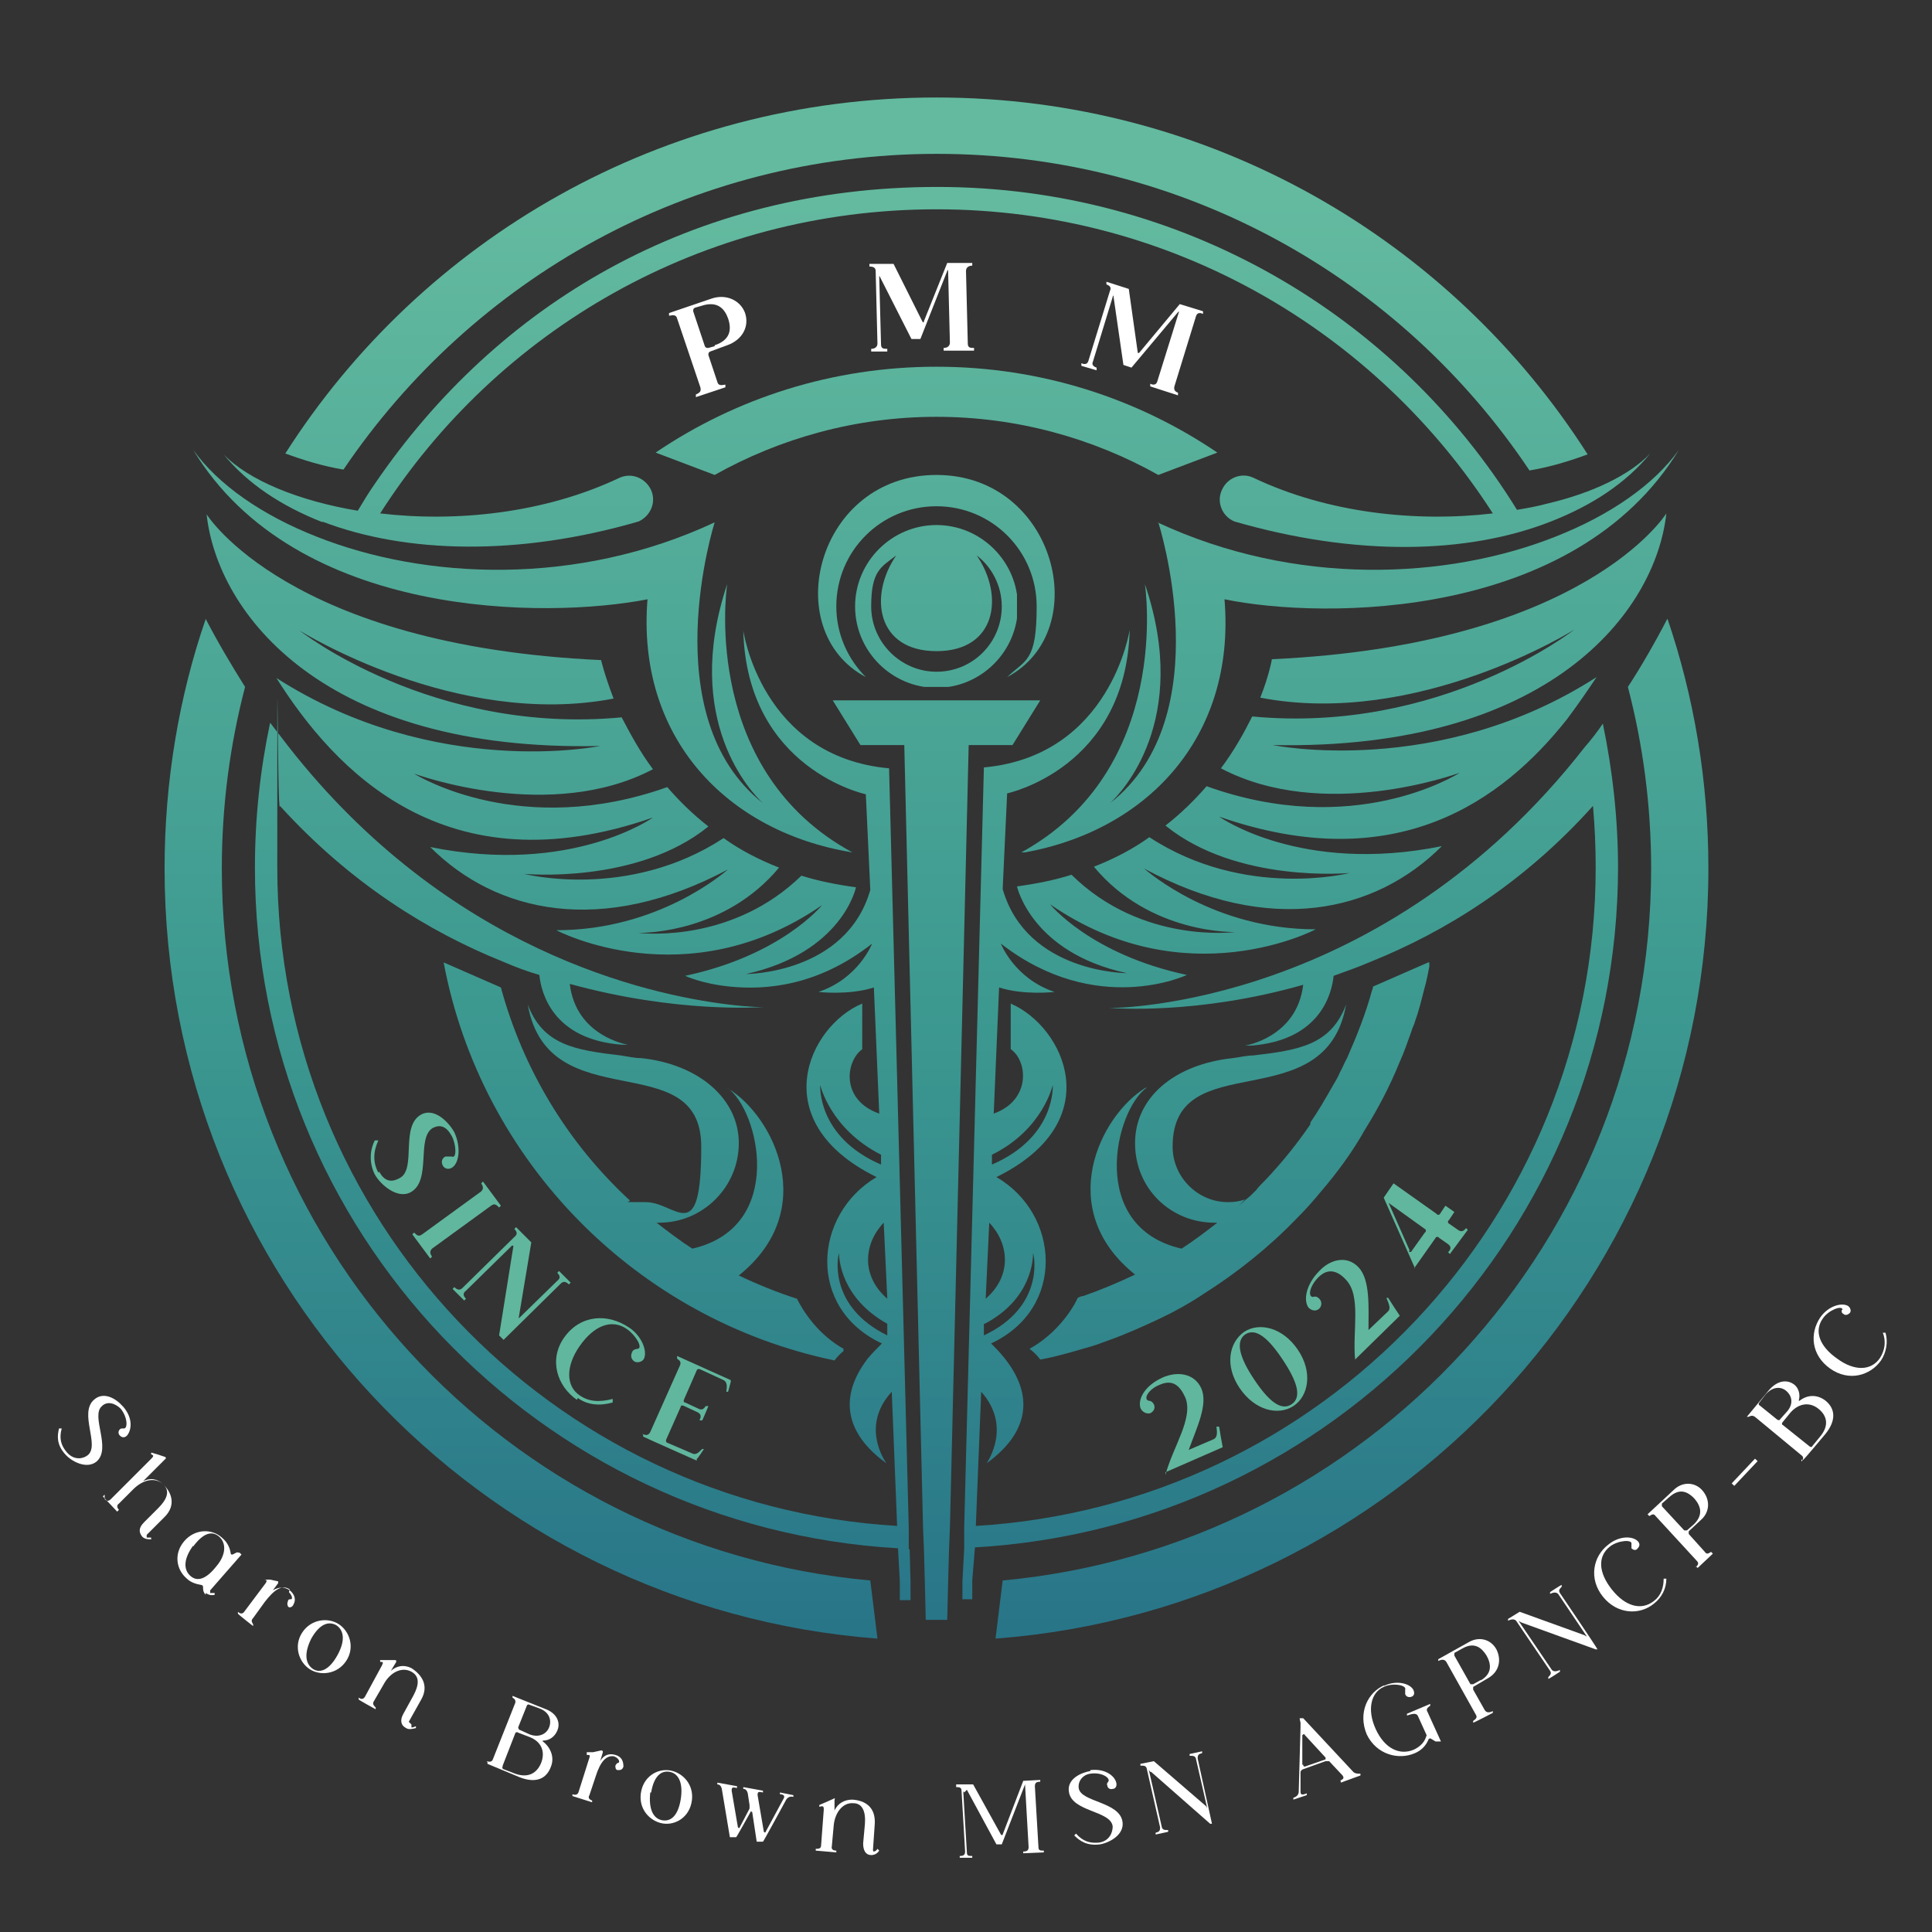 <svg xmlns="http://www.w3.org/2000/svg" xmlns:xlink="http://www.w3.org/1999/xlink" viewBox="0 0 216 216"><rect x="0" y="0" width="216" height="216" fill="#333333" stroke="none"/><defs><style>      .cls-1 {        fill: none;      }      .cls-2 {        fill: #60b79d;      }      .cls-3 {        fill: url(#linear-gradient-8);      }      .cls-4 {        fill: url(#linear-gradient-7);      }      .cls-5 {        fill: url(#linear-gradient-5);      }      .cls-6 {        fill: url(#linear-gradient-6);      }      .cls-7 {        fill: url(#linear-gradient-9);      }      .cls-8 {        fill: url(#linear-gradient-4);      }      .cls-9 {        fill: url(#linear-gradient-3);      }      .cls-10 {        fill: url(#linear-gradient-2);      }      .cls-11 {        fill: url(#linear-gradient);      }      .cls-12 {        clip-path: url(#clippath-11);      }      .cls-13 {        clip-path: url(#clippath-10);      }      .cls-14 {        clip-path: url(#clippath-13);      }      .cls-15 {        clip-path: url(#clippath-12);      }      .cls-16 {        clip-path: url(#clippath-1);      }      .cls-17 {        clip-path: url(#clippath-3);      }      .cls-18 {        clip-path: url(#clippath-4);      }      .cls-19 {        clip-path: url(#clippath-2);      }      .cls-20 {        clip-path: url(#clippath-7);      }      .cls-21 {        clip-path: url(#clippath-6);      }      .cls-22 {        clip-path: url(#clippath-9);      }      .cls-23 {        clip-path: url(#clippath-8);      }      .cls-24 {        clip-path: url(#clippath-5);      }      .cls-25 {        fill: #fff;      }      .cls-26 {        fill: url(#linear-gradient-10);      }      .cls-27 {        fill: url(#linear-gradient-11);      }      .cls-28 {        fill: url(#linear-gradient-12);      }      .cls-29 {        fill: url(#linear-gradient-13);      }      .cls-30 {        fill: url(#linear-gradient-14);      }      .cls-31 {        clip-path: url(#clippath);      }    </style><clipPath id="clippath"><path class="cls-1" d="M93.8,140.1c0,.6.2,5,5.4,7.9v1.3c-6.5-3.2-5.6-8.6-5.4-9.2ZM98.8,136.7l.4,8.5c-3-2.6-2.6-6.2-.4-8.5ZM91.7,121.3s1.1,4.9,6.8,7.8v1.1c-7.2-3.1-6.8-8.9-6.8-8.9ZM101.6,173.2v-2.4c0,0-2.2-84.9-2.2-84.9-14.3-1.3-16.3-15.4-16.3-15.4.4,15.5,13.7,18.3,13.7,18.3l.3,6.4.2,4.3c-2.7,9.4-13.9,9.4-13.9,9.4,10.8-2.4,12.3-9.7,12.3-9.7-2.2-.3-4.2-.7-6.1-1.3-7.6,7.4-17.3,6.5-18.2,6.4.9,0,9.7-.1,15.7-7.3-2.3-.9-4.4-2-6.2-3.3-10.7,7-22.3,4-22.3,4,0,0,12.6,1.2,20.6-5.3-1.8-1.4-3.3-2.9-4.6-4.4-16.3,5.8-27.8-1.2-28.3-1.5.6.2,15.3,5.5,26.7-.5-1.5-2-2.6-4.1-3.5-5.8-21.2,2-36-9.7-36-9.7,0,0,17.5,11,35.1,7.6-1-2.6-1.4-4.3-1.4-4.3-35-1.6-44.1-16.3-44.1-16.3,1.2,11.1,13.1,26.6,44,25.9,0,0-18.4,3.8-36.2-7.6,6.5,10.3,18.9,23.7,42.1,15.6,0,0-9.1,6.5-24.9,3.3,7.4,7.4,19.2,10,33.3,2.5-.5.4-7.8,6.8-19.2,6.8,0,0,14.5,7.7,29.7-2.8,0,0-4.5,5.6-15.3,7.9,0,0,1.9.9,5,1.2,3.9.4,9.8,0,15.9-4.8,0,0-1.5,3.9-6,5.4,0,0,3.4.4,6.2-.5l.6,14.1c-4.3-1.5-3.8-5.8-1.9-7.2v-5.1c-6,2.5-11,13.2,1.6,19.4-7.1,4.2-7.8,14.7.6,18.6-.6.6-1.1,1.1-1.6,1.7-3.2,4.2-2.6,8.3,2.1,11.7-.2-.3-2.9-4.2.6-8l.6,15c-38.7-2.3-69.3-34.4-69.3-73.6s0-4.7.3-6.9c7.9,8.7,16.7,14.1,24.9,17.4,1.4.6,2.7,1.1,4.1,1.5.2,2,1.5,7.2,9.2,7.8.2,0,.5,0,.7,0,0,0-5.8-.9-6.5-6.8,12,3.3,21.2,2.6,21.7,2.6-.2,0-1.6,0-4-.3-9-1.1-31.3-6-49.2-28.9-.7-.9-1.3-1.7-2-2.6-1.1,5.2-1.7,10.6-1.7,16.2,0,40.6,31.8,73.8,71.9,76.1l.2,3.7v2.1h1.2v-2c0,0-.1-3.7-.1-3.7Z"></path></clipPath><linearGradient id="linear-gradient" x1="-232.2" y1="325.6" x2="-232.2" y2="426" gradientTransform="translate(469.3 -563.7) scale(1.8)" gradientUnits="userSpaceOnUse"><stop offset="0" stop-color="#63ba9f"></stop><stop offset=".5" stop-color="#3c9990"></stop><stop offset="1" stop-color="#226a86"></stop></linearGradient><clipPath id="clippath-1"><path class="cls-1" d="M186.4,69.2c-1.4,2.7-2.9,5.3-4.4,7.6,1.7,6.5,2.6,13.3,2.6,20.3,0,41.6-31.8,75.8-72.5,79.6l-.8,6.5c44.6-3.4,79.7-40.6,79.7-86.1,0-9.8-1.6-19.2-4.6-28Z"></path></clipPath><linearGradient id="linear-gradient-2" x1="-181.5" y1="325.6" x2="-181.5" y2="426" xlink:href="#linear-gradient"></linearGradient><clipPath id="clippath-2"><path class="cls-1" d="M110.1,148c5.3-2.8,5.4-7.3,5.4-7.9.2.6,1.1,6.1-5.5,9.2v-1.3ZM110.6,136.7c2.2,2.3,2.6,5.9-.4,8.5l.4-8.5ZM110.9,129.1c5.7-2.8,6.8-7.8,6.8-7.8,0,0,.4,5.8-6.8,8.9v-1.1ZM180.9,97.1c0-5.5-.6-10.9-1.7-16.2-.6.9-1.3,1.8-2,2.6-22.6,29-52.3,29.2-53.2,29.2.5,0,9.8.8,21.7-2.6-.7,5.9-6.5,6.8-6.5,6.8.2,0,.5,0,.7,0,7.7-.6,9-5.8,9.2-7.8,1.4-.5,2.8-1,4.2-1.6h0c8.2-3.3,17-8.7,24.8-17.4.2,2.3.3,4.6.3,6.9,0,39.3-30.7,71.3-69.3,73.6l.6-15c3.4,3.8.8,7.7.6,8,5.4-3.9,5.4-8.7.5-13.4,8.4-3.9,7.7-14.5.6-18.6,12.6-6.2,7.6-16.8,1.6-19.4v5.1c1.9,1.3,2.3,5.7-1.9,7.2l.6-14.1c2.8.9,6.2.5,6.2.5-4.5-1.5-6-5.4-6-5.4,10.7,8.3,20.8,3.5,20.8,3.5-10.8-2.3-15.3-7.9-15.3-7.9,15.2,10.5,29.7,2.8,29.7,2.8-11.4,0-18.7-6.4-19.2-6.8,14.1,7.6,25.9,4.9,33.3-2.5-15.8,3.2-24.9-3.3-24.9-3.3,19.8,6.9,31.7-1.8,38.9-10.9,1.2-1.6,2.3-3.2,3.3-4.7-17.7,11.4-36.2,7.6-36.2,7.6,30.9.6,42.8-14.9,44-25.9,0,0-9.1,14.7-44.1,16.3,0,0-.3,1.8-1.3,4.3,17.6,3.4,35.1-7.6,35.1-7.6,0,0-14.9,11.7-36,9.7-.9,1.8-2,3.8-3.5,5.8,11.4,6,26.1.7,26.7.5-.5.3-11.9,7.4-28.3,1.5-1.3,1.5-2.8,3-4.6,4.4,8,6.5,20.6,5.3,20.6,5.3,0,0-11.7,3-22.4-4-1.8,1.3-3.9,2.4-6.2,3.3,6.3,7.6,15.8,7.3,15.8,7.3,0,0-10.4,1.4-18.3-6.4-1.9.6-3.9,1-6.1,1.3,0,0,1.6,7.4,12.3,9.7,0,0-11.2,0-13.9-9.4l.2-4.3.3-6.4s13.3-2.8,13.7-18.3c0,0-2.1,14.1-16.3,15.4l-2.2,84.9v2.4c0,0-.2,3.7-.2,3.7v2c0,0,1.1,0,1.1,0v-2.1c0,0,.3-3.7.3-3.7,40.1-2.3,71.9-35.5,71.9-76.1Z"></path></clipPath><linearGradient id="linear-gradient-3" x1="-183.9" x2="-183.9" y2="426" xlink:href="#linear-gradient"></linearGradient><clipPath id="clippath-3"><path class="cls-1" d="M129.5,58.4s7,21.7-5.4,31.4c1.2-1.1,9.1-9.2,3.9-24.5,0,0,3.2,20.8-14,30.1,14.1-2.3,24.2-12.9,22.9-28.4,11.2,2.3,39.2,2.3,50.8-16.7-2.8,3.9-7.7,7.3-13.8,9.7-12.1,4.8-29.1,5.6-44.5-1.6Z"></path></clipPath><linearGradient id="linear-gradient-4" x1="-181.7" y1="325.6" x2="-181.7" y2="426" xlink:href="#linear-gradient"></linearGradient><clipPath id="clippath-4"><path class="cls-1" d="M104.7,17.2c27.7,0,52,14,66.3,35.4,2.4-.4,4.6-1.1,6.5-1.8-15.3-24-42.2-39.9-72.8-39.9S47.2,26.7,31.9,50.7c1.9.7,4.1,1.4,6.5,1.8,14.4-21.3,38.7-35.3,66.4-35.3Z"></path></clipPath><linearGradient id="linear-gradient-5" x1="-208.1" x2="-208.1" y2="426" xlink:href="#linear-gradient"></linearGradient><clipPath id="clippath-5"><path class="cls-1" d="M136.1,50.6c-9-6.1-19.8-9.6-31.4-9.6s-22.4,3.5-31.4,9.6l6.6,2.5c7.3-4.1,15.8-6.5,24.8-6.5s17.5,2.4,24.8,6.5l6.6-2.5Z"></path></clipPath><linearGradient id="linear-gradient-6" x1="-208.1" y1="325.6" x2="-208.1" y2="426" xlink:href="#linear-gradient"></linearGradient><clipPath id="clippath-6"><path class="cls-1" d="M128.1,121.6c-5.1,3.1-10.3,13.6-1.2,20.9,0,0,0,0,0,0-1.9.9-3.8,1.7-5.8,2.4-.2,0-.4.1-.6.2-.7,1.5-2.5,4.1-5.4,5.7,0,0,.7.5,1.2,1.2,1.7-.3,3.4-.8,5.1-1.3.8-.2,1.6-.5,2.4-.8,2-.7,4-1.6,5.9-2.5,1.7-.8,3.3-1.7,4.8-2.7,3.8-2.4,7.3-5.2,10.4-8.4,1-1,1.9-2,2.8-3.1,1.8-2.1,3.5-4.4,4.9-6.9,1.5-2.4,2.8-4.9,3.9-7.6.5-1.1.9-2.3,1.3-3.4.1-.4.3-.7.4-1.1.4-1.1.7-2.3,1-3.5.3-1,.5-2.1.7-3.2l-6.4,2.8h0c0,.1,0,.2-.1.4-.7,2.6-1.7,5.1-2.8,7.6-.3.5-.5,1.1-.8,1.6-.2.5-.5,1-.8,1.5-.8,1.4-1.6,2.8-2.5,4.1,0,0,0,0,0,.2-1.5,2.2-3.2,4.3-5,6.2-.4.4-.8.8-1.1,1.2-.4.4-.7.7-1.1,1-.3.3-.6.5-.9.8.3-.3.5-.5.8-.8-.6.2-1.2.3-1.9.3-3.4,0-6.2-2.8-6.2-6.2,0-11.5,17.1-2.9,19.4-15.9-1.7,4.5-5.2,5.1-10.4,5.7-.7,0-1.5.2-2.3.3-6.5.7-10.9,4.4-10.9,9.5s4,8.9,8.9,8.9.2,0,.3,0c-1.3,1-2.6,2-4,2.9-10.5-2.4-7.5-15.4-3.9-18Z"></path></clipPath><linearGradient id="linear-gradient-7" x1="-189.4" y1="325.6" x2="-189.4" y2="426" xlink:href="#linear-gradient"></linearGradient><clipPath id="clippath-7"><polygon class="cls-1" points="96.2 83.3 101.1 83.3 103.2 170.9 103.3 173.3 103.4 177 103.5 181.1 105.9 181.1 106 177 106.1 173.3 106.2 170.9 108.3 83.3 113.2 83.3 116.3 78.3 93.1 78.3 96.2 83.3"></polygon></clipPath><linearGradient id="linear-gradient-8" x1="-208.1" x2="-208.1" y2="426" xlink:href="#linear-gradient"></linearGradient><clipPath id="clippath-8"><path class="cls-1" d="M104.7,53.1c-13.4,0-17.7,17.4-7.9,22.6-2-2-3.3-4.8-3.3-7.9,0-6.2,5-11.2,11.2-11.2s11.2,5,11.2,11.2-1.2,5.9-3.3,7.9c9.8-5.2,5.4-22.6-7.9-22.6Z"></path></clipPath><linearGradient id="linear-gradient-9" x1="-208.1" y1="325.6" x2="-208.1" y2="426" xlink:href="#linear-gradient"></linearGradient><clipPath id="clippath-9"><path class="cls-1" d="M104.7,75.1c-4,0-7.3-3.3-7.3-7.3s1.1-4.4,2.8-5.7c-3.1,4.5-2.2,10.7,4.5,10.7s7.6-6.2,4.5-10.7c1.7,1.3,2.8,3.4,2.8,5.7,0,4-3.2,7.3-7.3,7.3ZM104.7,58.7c-5,0-9.1,4.1-9.1,9.1s4.1,9.1,9.1,9.1,9.1-4.1,9.1-9.1-4.1-9.1-9.1-9.1Z"></path></clipPath><linearGradient id="linear-gradient-10" x1="-208.1" y1="325.6" x2="-208.1" y2="426" xlink:href="#linear-gradient"></linearGradient><clipPath id="clippath-10"><path class="cls-1" d="M24.8,97.1c0-7,.9-13.8,2.6-20.3-1.5-2.4-3-4.9-4.4-7.6-3,8.7-4.6,18.2-4.6,27.9,0,45.5,35.1,82.7,79.7,86.1l-.8-6.5c-40.7-3.7-72.5-37.9-72.5-79.6Z"></path></clipPath><linearGradient id="linear-gradient-11" x1="-234.6" y1="325.6" x2="-234.6" y2="426" xlink:href="#linear-gradient"></linearGradient><clipPath id="clippath-11"><path class="cls-1" d="M72.4,66.9c-1.3,15.5,8.8,26.1,22.9,28.4-16.6-9-14.2-28.7-14-30-5.1,15.3,2.8,23.4,4,24.5-12.3-9.7-5.4-31.4-5.4-31.4-15.4,7.2-32.4,6.4-44.5,1.6-6.1-2.4-11-5.8-13.8-9.7,11.5,19,39.6,18.9,50.8,16.7Z"></path></clipPath><linearGradient id="linear-gradient-12" x1="-234.4" y1="325.6" x2="-234.4" y2="426" xlink:href="#linear-gradient"></linearGradient><clipPath id="clippath-12"><path class="cls-1" d="M81.3,121.6c3.6,2.5,6.6,15.6-3.9,18-1.4-.9-2.7-1.9-4-2.9,0,0,.2,0,.3,0,4.9,0,8.9-4,8.9-8.9s-4.4-8.8-10.9-9.5c-.8,0-1.6-.2-2.3-.3-5.2-.6-8.7-1.2-10.4-5.7,2.3,13,19.4,4.4,19.4,15.9s-2.8,6.2-6.2,6.2-1.3,0-1.9-.3c-6.8-6.3-11.8-14.5-14.3-23.7l-6.4-2.8c4.2,22.3,21.6,39.9,43.7,44.5.5-.7,1.2-1.2,1.2-1.2-3-1.6-4.7-4.3-5.4-5.7-2.2-.7-4.4-1.6-6.5-2.6,9.1-7.3,3.9-17.8-1.2-20.9Z"></path></clipPath><linearGradient id="linear-gradient-13" x1="-226.7" x2="-226.7" y2="426" xlink:href="#linear-gradient"></linearGradient><clipPath id="clippath-13"><path class="cls-1" d="M36,58.3c9.4,3.6,22,3.9,35.4,0,1.3-.6,2-2.1,1.4-3.5-.6-1.3-2.1-2-3.5-1.4-8.4,4-18.3,5-26.8,4,13.1-20.5,36-34,62.2-34s49.1,13.6,62.2,34c-8.5,1-18.4,0-26.8-4-1.3-.6-2.9,0-3.5,1.4-.6,1.3,0,2.9,1.4,3.5,13.5,3.9,26,3.7,35.4,0,4.6-1.8,8.4-4.3,11.1-7.6-2.3,2.4-6.4,4.4-11.5,5.6-1.1.3-2.2.5-3.4.7-13.4-21.7-37.4-36.1-64.8-36.1s-49.2,13.1-62.9,33.2c-.7,1-1.3,2-1.9,3-6.6-1.1-12.2-3.4-15-6.3,2.7,3.3,6.5,5.8,11.1,7.6Z"></path></clipPath><linearGradient id="linear-gradient-14" x1="-208.1" x2="-208.1" y2="426" xlink:href="#linear-gradient"></linearGradient></defs><g><g id="Layer_1"><g class="cls-31"><rect class="cls-11" x="23" y="57.4" width="78.8" height="121.6"></rect></g><g class="cls-16"><rect class="cls-10" x="111.3" y="69.2" width="79.7" height="114"></rect></g><g class="cls-19"><rect class="cls-9" x="107.6" y="57.4" width="78.8" height="121.6"></rect></g><g class="cls-17"><rect class="cls-8" x="114.1" y="50.3" width="73.7" height="45"></rect></g><g class="cls-18"><rect class="cls-5" x="31.9" y="10.8" width="145.6" height="41.8"></rect></g><g class="cls-24"><rect class="cls-6" x="73.3" y="41" width="62.8" height="12.1"></rect></g><g class="cls-21"><rect class="cls-4" x="115" y="107.6" width="44.8" height="44.5"></rect></g><g class="cls-20"><rect class="cls-3" x="93.1" y="78.3" width="23.2" height="102.8"></rect></g><g class="cls-23"><rect class="cls-7" x="87" y="53.1" width="35.4" height="22.6"></rect></g><g class="cls-22"><rect class="cls-26" x="95.6" y="58.7" width="18.1" height="18.1"></rect></g><g class="cls-13"><rect class="cls-27" x="18.4" y="69.2" width="79.7" height="114"></rect></g><g class="cls-12"><rect class="cls-28" x="21.6" y="50.3" width="73.7" height="45"></rect></g><g class="cls-15"><rect class="cls-29" x="49.5" y="107.6" width="44.8" height="44.5"></rect></g><g class="cls-14"><rect class="cls-30" x="24.9" y="20.9" width="159.6" height="41.3"></rect></g><path class="cls-25" d="M13.7,157.2c-.7-.8-2.1-1.7-3.2-.7-1.7,1.5.7,5.1-.7,6.2-.5.4-1.5.6-2.3-.3-.7-.8-.9-1.6-.6-2.7h-.3c-.2.8-.3,1.8.7,2.9.7.8,2.4,1.7,3.5.8,1.7-1.5-.7-5.1.6-6.2.6-.6,1.5-.3,2.1.3.8,1,.8,2.3.3,2.2-.2,0-.3,0-.4.1-.2.2-.2.5,0,.7.2.2.5.3.8,0,.5-.6.7-1.9-.4-3.2Z"></path><path class="cls-25" d="M11.7,167.1l-.2.2,1.6,1.7.2-.2c-.2-.2-.3-.5,0-.7l1.6-1.6c1.1-1.1,2.5-1.4,3.4-.5.7.7.4,1.6-.6,2.6l-1.6,1.6c-.6.6-.6,1.1-.2,1.6.3.3.7.3,1,.3v-.2c-.2,0-.4,0-.5,0,0,0,0-.2,0-.3l2-2c1.3-1.3.8-2.7-.1-3.6-.7-.7-1.5-.8-2.3-.4-.1,0-.1,0,0,0l2.5-2.5c.1,0,0-.2,0-.2l-.9-.3-.7-.2v.2c.3.1.3.2,0,.5l-4.5,4.5c-.3.3-.5.2-.7,0Z"></path><path class="cls-25" d="M21.6,172.9c1.1-1.5,2.1-1.8,2.9-1.1.8.7.8,2-.3,3.3-1.1,1.4-2.1,1.8-2.9,1.1-.8-.7-.8-1.9.3-3.4ZM23,178.1c.3.2.6.3,1,.2v-.2c-.3,0-.4,0-.5,0,0,0,0-.2,0-.3l3.5-4-.2-.2c-.1,0-.3-.1-.4,0l-.4.2c-.1,0-.2,0-.2-.1-.1-.7-.4-1.3-1-1.8-1.1-1-3-1-4.2.4-1.2,1.4-.9,3.2.3,4.2.4.4,1,.6,1.6.7.1,0,.2.1.2.2,0,.3,0,.6.3.9Z"></path><path class="cls-25" d="M32.3,178c.3.3.5.8.2.8-.1,0-.3,0-.3.2-.1.2-.1.4,0,.6s.5.1.6-.2c.3-.5.2-1.1-.4-1.6-.6-.4-1.2-.4-1.9,0l.6-.8c0-.1,0-.2,0-.2l-.9-.2h-.7c0-.1,0,0,0,0,.3,0,.4.1.2.4l-2.4,3.2c-.2.3-.5.2-.7,0v.2c-.1,0,1.7,1.4,1.7,1.4v-.2c-.1-.2-.3-.4,0-.7l1.3-1.8c1-1.3,1.9-2,2.8-1.4Z"></path><path class="cls-25" d="M34.8,183.2c.9-1.6,1.9-2,2.8-1.5.9.6,1,1.8.1,3.4-.9,1.6-1.9,2-2.7,1.5-.9-.6-1-1.8-.2-3.4ZM34.6,186.6c1.2.8,3.1.6,4.1-.9,1-1.5.4-3.3-.8-4.1-1.2-.8-3.1-.6-4.1.9-1,1.5-.4,3.3.8,4.1Z"></path><path class="cls-25" d="M45.7,192.5l1.4-2.5c.9-1.6,0-2.8-1.1-3.5-.8-.4-1.6-.3-2.3.3-.1,0-.1,0,0,0l.6-1c0-.1,0-.2-.1-.2h-1s-.7,0-.7,0v.2c.3,0,.4,0,.2.4l-1.9,3.5c-.2.3-.4.3-.7.1v.2c-.1,0,1.9,1.1,1.9,1.1v-.2c-.2-.2-.4-.4-.2-.7l1.1-1.9c.7-1.3,2-2,3.1-1.4.9.5.9,1.4.2,2.7l-1.1,2c-.4.7-.3,1.3.3,1.6.3.2.7.1,1.1,0v-.2c-.3.1-.5.2-.5.1,0,0,0-.2,0-.3Z"></path><path class="cls-25" d="M57.9,193.2l1-2.5c0-.1.2-.2.3-.1l1.1.4c1.1.4,1.4,1.3,1.1,2.1-.3.8-1.2,1.2-2.2.8l-1.1-.5c-.1,0-.2-.2-.1-.3ZM56.2,197.4l1.4-3.6c0-.1.2-.2.3-.1l1.3.5c1.3.5,1.8,1.6,1.3,2.9-.5,1.2-1.5,1.7-2.9,1.2l-1.3-.5c-.1,0-.2-.2-.1-.3ZM54.5,197v.2c0,0,3.6,1.5,3.6,1.5,1.8.7,3,.2,3.5-1.2.4-1,0-2.1-.9-2.8-.1,0,0-.1,0-.1.7,0,1.3-.4,1.6-1.1.4-.9,0-2-1.5-2.5l-3.5-1.4v.2c.2.1.4.3.3.6l-2.5,6.3c-.1.3-.4.3-.7.2Z"></path><path class="cls-25" d="M68.7,196.4c.4.1.7.6.4.7-.1,0-.2.1-.3.3,0,.2,0,.5.3.5.2,0,.5,0,.6-.4,0-.6-.2-1.1-.9-1.3-.7-.2-1.3,0-1.7.7l.3-1c0-.1,0-.2-.2-.2l-.9.2h-.7c0,0,0,.3,0,.3.3,0,.4,0,.3.3l-1.2,3.8c-.1.4-.4.4-.7.3v.2c0,0,2.2.7,2.2.7v-.2c-.3-.1-.5-.3-.3-.6l.7-2.1c.5-1.6,1.2-2.5,2.2-2.2Z"></path><path class="cls-25" d="M72.8,200.4c.3-1.8,1.1-2.5,2.1-2.3,1,.2,1.5,1.3,1.2,3.1-.3,1.8-1.1,2.5-2.1,2.3-1-.2-1.5-1.3-1.3-3.1ZM73.8,203.8c1.4.4,3.1-.4,3.5-2.2.4-1.8-.7-3.2-2.1-3.6-1.4-.4-3.1.4-3.5,2.2-.4,1.8.7,3.2,2.1,3.6Z"></path><path class="cls-25" d="M83.6,200.5l.2,1.3c0,.1,0,.3,0,.4l-1.1,2.1c0,.1-.1.1-.2,0l-.7-4.1c0-.4.1-.4.6-.3v-.2s-2.2-.4-2.2-.4v.2c.2,0,.4.1.5.5l.9,5.4h.7c0,.1,1.6-2.8,1.6-2.8,0-.1.1-.1.2,0l.5,3.3h.7c0,.1,2.6-4.7,2.6-4.7.2-.3.5-.4.8-.3v-.2s-1.5-.3-1.5-.3v.2c.4,0,.6.2.4.5l-2,3.7c0,.1-.1.1-.2,0l-.7-4.1c0-.4.1-.4.6-.3v-.2s-2.2-.4-2.2-.4v.2c.2,0,.4.1.5.5Z"></path><path class="cls-25" d="M97.6,206.8l.2-2.9c.1-1.9-1.1-2.6-2.5-2.7-.9,0-1.6.4-2,1.2,0,.1-.1.1,0,0v-1.2c.1-.1,0-.2-.1-.1l-.9.4-.7.3v.2c.4-.1.5-.1.5.3l-.3,4c0,.4-.3.4-.6.4v.2s2.3.2,2.3.2v-.2c-.3,0-.6-.1-.5-.5l.2-2.2c.1-1.5,1-2.7,2.2-2.6,1,0,1.4.9,1.3,2.3l-.2,2.2c0,.8.3,1.3.9,1.3.4,0,.7-.2.9-.5l-.2-.2c-.1.2-.3.3-.4.3-.1,0-.1-.1-.1-.3Z"></path><path class="cls-25" d="M108.1,200.1l3.3,6.1h.6s2.6-6.7,2.6-6.7c0-.1,0-.1,0,0l.4,7c0,.4-.2.5-.6.5v.2s2.3-.1,2.3-.1v-.2c-.4,0-.6,0-.6-.4l-.4-6.8c0-.4.2-.5.6-.5v-.2s-1.9.1-1.9.1l-2.3,6c0,.1-.1.1-.2,0l-3.1-5.6h-1.9c0,.1,0,.3,0,.3.3,0,.6,0,.6.4l.4,6.8c0,.4-.2.5-.6.5v.2s1.4,0,1.4,0v-.2c-.4,0-.6,0-.6-.4l-.4-6.7c0-.1,0-.2.1,0Z"></path><path class="cls-25" d="M121.9,198c-1.1.2-2.6.9-2.4,2.3.3,2.3,4.7,2.1,4.9,3.9,0,.6-.3,1.6-1.5,1.8-1,.1-1.8-.1-2.6-1l-.2.2c.6.6,1.4,1.2,2.9,1,1.1-.2,2.7-1.1,2.5-2.5-.3-2.3-4.7-2.2-4.9-3.8-.1-.8.5-1.5,1.3-1.6,1.3-.2,2.3.5,2,.9-.1.1-.2.3-.1.4,0,.3.3.5.6.4.3,0,.5-.3.4-.7-.2-.8-1.3-1.6-2.9-1.4Z"></path><path class="cls-25" d="M128.7,198.1l6.6,5.8h.2c0,0-1.6-7.3-1.6-7.3,0-.4.1-.5.5-.6v-.2c0,0-1.4.3-1.4.3v.2c.4,0,.6,0,.7.3l1.3,5.7c0-.1-.1-.3-.2-.4l-5.8-5-1.5.3v.2c.4,0,.6,0,.7.3l1.5,6.6c0,.4-.1.5-.5.6v.2c0,0,1.4-.3,1.4-.3v-.2c-.4,0-.6,0-.7-.3l-1.5-6.6c0,.1.1.3.2.4Z"></path><path class="cls-25" d="M145.6,197.3v-3.3c.1-.1.2-.2.3,0l2.3,2.5c0,.1,0,.2,0,.2l-2.3.8c-.1,0-.2,0-.2-.2ZM149.9,199.1v.2c0,0,2.2-.8,2.2-.8v-.2c-.3,0-.6,0-.8-.2l-5.6-6h-.4c0,.1.1.5.1.5,0,.1,0,.3,0,.5l-.2,7.2c0,.4-.3.6-.6.7v.2c0,0,1.5-.5,1.5-.5v-.2c-.5.2-.7.2-.7-.2v-2.2c0-.1.2-.3.3-.3l2.5-.9c.1,0,.3,0,.4,0l1.5,1.6c.2.3.1.4-.3.6Z"></path><path class="cls-25" d="M154.8,188.4c-1.9.8-3,3.1-2,5.5,1.1,2.3,3.6,2.9,5.4,2.1.7-.3,1.2-.8,1.5-1.5,0-.1.2-.2.3-.1l.5.3c.1,0,.3,0,.4,0h.2c0,0-1.5-3.3-1.5-3.3-.2-.3,0-.5.3-.7v-.2c0,0-2.6,1.1-2.6,1.1v.2c.6-.2,1-.3,1.2,0l1,2.2c-.2.7-.6,1.2-1.4,1.6-1.6.7-3.3-.1-4.3-2.3-1-2.2-.5-4.1.9-4.7,1-.5,2.6-.2,2.4.3,0,.1,0,.3,0,.5.1.3.4.4.7.3.3-.1.4-.4.2-.8-.4-.7-1.9-1.1-3.3-.4Z"></path><path class="cls-25" d="M164.7,192.4v.2c.1,0,2.2-1.1,2.2-1.1v-.2c-.4.2-.7.2-.9-.1l-1.3-2.3c0-.1,0-.3,0-.3l1.7-1c1.2-.7,1.5-2,.9-3.2-.6-1.1-1.9-1.5-3.1-.8l-3.4,1.9v.2c.4-.2.7-.2.9.1l3.3,5.9c.2.3,0,.5-.3.7ZM165.6,187.8l-.9.5c-.1,0-.3,0-.3,0l-1.8-3.2c0-.1,0-.3,0-.3l.9-.5c1.4-.8,2.2,0,2.7.8.5.9.7,2-.7,2.8Z"></path><path class="cls-25" d="M170.1,181.4l8.3,3h.2c0-.1-4.2-6.3-4.2-6.3-.2-.3,0-.5.2-.7v-.2c-.1,0-1.3.8-1.3.8v.2c.4-.2.7-.2.9,0l3.3,4.9c0-.1-.2-.2-.4-.3l-7.2-2.6-1.3.8v.2c.4-.2.7-.2.9,0l3.8,5.6c.2.3,0,.5-.2.7v.2c.1,0,1.3-.8,1.3-.8v-.2c-.4.2-.7.2-.9,0l-3.8-5.6c0,.1.2.2.4.3Z"></path><path class="cls-25" d="M182.4,172.7c0,.2,0,.3,0,.4.2.2.5.3.7,0,.2-.2.3-.5,0-.8-.6-.6-2.1-.6-3.3.4-1.7,1.3-2.2,3.8-.6,5.8,1.6,2,4.1,2.1,5.7.8.9-.7,1.4-1.7,1.4-2.8h-.3c0,1-.3,1.9-1.1,2.5-1.4,1.1-3.2.6-4.7-1.3-1.5-1.9-1.6-3.7-.2-4.8.9-.7,2.5-.8,2.4-.3Z"></path><path class="cls-25" d="M189.6,175.1l.2.2,1.7-1.6-.2-.2c-.3.2-.5.3-.7,0l-1.8-2c0-.1,0-.2,0-.3l1.4-1.3c1-.9,1-2.3.1-3.3-.8-.9-2.2-1-3.2,0l-2.9,2.7.2.2c.3-.2.5-.3.7,0l4.6,5c.3.3.1.5-.1.7ZM189.4,170.4l-.8.7c-.1,0-.2,0-.3,0l-2.5-2.7c0-.1,0-.2,0-.3l.8-.7c1.2-1.1,2.1-.6,2.8.1.7.8,1.1,1.8,0,2.9Z"></path><rect class="cls-25" x="193.1" y="164.3" width="3.8" height=".4" transform="translate(-58.4 193.7) rotate(-46.7)"></rect><path class="cls-25" d="M198.8,158.8l-2.1-1.7c-.1,0-.1-.2,0-.3l.7-.9c.8-.9,1.7-.9,2.3-.4.7.6.8,1.5.1,2.3l-.8.9c0,.1-.2.1-.3,0ZM202.3,161.7l-3-2.4c-.1,0-.1-.2,0-.3l.9-1.1c.9-1,2.1-1.2,3.1-.4,1,.8,1.2,1.9.2,3.1l-.9,1.1c0,.1-.2.1-.3,0ZM201.4,163.2h.2c0,.1,2.5-2.9,2.5-2.9,1.2-1.5,1.1-2.8,0-3.7-.9-.7-2-.7-2.9,0-.1,0-.2,0-.1,0,.2-.7,0-1.4-.5-1.8-.8-.6-1.9-.5-2.9.7l-2.4,2.9h.2c.2-.1.4-.2.7,0l5.2,4.3c.3.2.2.5,0,.7Z"></path><path class="cls-25" d="M205.9,146.5c0,.2,0,.3.2.4.2.2.5.1.7-.1.2-.2.1-.6-.2-.8-.7-.4-2.2,0-3.1,1.3-1.2,1.8-1,4.2,1.1,5.7,2.1,1.5,4.5.8,5.7-.9.6-.9.8-2.1.5-3.1h-.3c.4,1,.2,2-.3,2.8-1,1.5-2.9,1.5-4.8.1-2-1.4-2.6-3.1-1.6-4.5.6-.9,2.1-1.5,2.2-1Z"></path><path class="cls-25" d="M77.8,44.1v.3c0,0,3.3-1.1,3.3-1.1v-.3c-.5.1-.8.1-.9-.3l-1-3c0-.2,0-.3.2-.4l1.9-.7c1.7-.6,2.5-2.1,2-3.6-.5-1.4-2.1-2.2-3.8-1.6l-4.7,1.6v.3c.5-.1.8-.1.9.3l2.6,7.7c.1.4,0,.6-.5.8ZM79.9,38.7l-.7.2c-.2,0-.3,0-.4-.2l-1.3-3.9c0-.2,0-.3.2-.4l.7-.2c1.8-.6,2.6.3,3,1.4.4,1.2.3,2.4-1.5,3Z"></path><path class="cls-25" d="M98.4,31l3.5,6.9h1s3-7.6,3-7.6c0-.2.1-.1.1,0l.2,8c0,.4-.3.6-.7.6v.3s3.4,0,3.4,0v-.3c-.4,0-.7,0-.7-.5l-.2-8.1c0-.4.3-.6.7-.6v-.3s-2.8,0-2.8,0l-2.6,6.5c0,.2-.1.2-.2,0l-3.2-6.4h-2.7c0,0,0,.3,0,.3.4,0,.7.1.7.5l.2,8.1c0,.4-.3.6-.7.6v.3s1.8,0,1.8,0v-.3c-.4,0-.7,0-.7-.5l-.2-7.5c0-.2,0-.2.1,0Z"></path><path class="cls-25" d="M124.5,33.2l1.1,7.6.9.3,5.2-6.2c.1-.1.2,0,.1,0l-2.4,7.7c-.1.4-.4.5-.8.3v.3c0,0,3.1,1,3.1,1v-.3c-.3-.1-.5-.3-.4-.7l2.4-7.8c.1-.4.4-.5.8-.3v-.3c0,0-2.6-.8-2.6-.8l-4.5,5.4c-.1.1-.2.1-.2,0l-1-7.1-2.5-.8v.3c.3.1.6.3.4.7l-2.4,7.8c-.1.4-.4.5-.8.3v.3c0,0,1.7.5,1.7.5v-.3c-.3-.1-.6-.3-.4-.7l2.2-7.2c0-.2.1-.2.1,0Z"></path><path class="cls-2" d="M42.3,131.1c-.6-1.1-.6-2.3,0-3.6h-.4c-.6,1.2-.6,2.6,0,3.8.6,1.1,2.5,2.8,4,2,2.4-1.3.6-6.1,2.5-7.2.8-.4,1.5-.2,2.1.9.5.9.6,2.6,0,2.3-.2,0-.5,0-.7,0-.4.2-.5.6-.3,1,.2.4.7.5,1.1.2.8-.6.9-2.4.2-3.9-.6-1.1-2.2-2.8-3.7-2-2.4,1.3-.5,6.1-2.4,7.1-.7.4-1.6.6-2.3-.7Z"></path><path class="cls-2" d="M46.1,138l2,2.7.2-.2c-.2-.3-.3-.6,0-.9l6.6-4.8c.4-.3.6-.1.9.2l.2-.2-2-2.7-.2.2c.2.3.3.6,0,.9l-6.6,4.8c-.4.3-.6.1-.9-.2l-.2.2Z"></path><path class="cls-2" d="M50.8,143.9l-.2.2,1.3,1.3.2-.2c-.3-.3-.4-.6,0-.9l5.1-5c.1-.1.2,0,.2,0l-1.6,10,.5.5,6.4-6.3c.3-.3.6-.2.9.1l.2-.2-1.3-1.3-.2.2c.3.3.4.6,0,.9l-4.2,4.1c-.1.1-.2,0-.1,0l1.4-8.4-1.7-1.7-.2.2c.3.3.4.6,0,.9l-5.8,5.7c-.3.3-.6.2-.9-.1Z"></path><path class="cls-2" d="M64.6,156.3c1.1.8,2.5.9,3.9.5v-.4c-1.5.4-2.7.3-3.7-.4-1.5-1-1.6-3.2,0-5.5,1.6-2.3,3.6-3.1,5.3-1.9,1,.7,1.8,2.1,1.2,2.2-.2,0-.5.1-.6.3-.2.4-.2.8.2,1.1.3.2.9.1,1.1-.3.4-.9-.3-2.6-1.7-3.5-2.4-1.6-5.4-1.4-7.2,1.1s-.8,5.5,1.4,7Z"></path><path class="cls-2" d="M71.9,160.3v.3c-.1,0,6,2.7,6,2.7v-.2c.1,0,.8-1.1.8-1.1h-.2c-.4.4-.7.7-1.1.5l-2.8-1.2c-.1,0-.2-.2-.1-.4l1.6-3.6c0-.2.2-.2.4-.1l1.5.7c.4.2.4.5.2.9h.3c0,.1.7-1.6.7-1.6h-.3c-.2.3-.4.5-.8.3l-1.5-.7c-.2,0-.2-.2-.1-.4l1.4-3.2c0-.1.2-.2.4-.1l2.6,1.2c.4.2.4.7.3,1.3h.2c0,0,.3-1.1.3-1.1v-.2s-6-2.7-6-2.7v.3c.3.2.5.4.3.8l-3.3,7.4c-.2.4-.5.4-.9.2Z"></path><path class="cls-2" d="M130.3,164.6l6.4-2.8-.2-1.1-.2-1.2h-.3c.1.7.1,1.2-.3,1.4l-2.8,1.2c.9-2.5,2.2-5.1,1.4-6.9-.8-1.7-2.7-1.9-4.3-1.2-2,.9-2.8,2.4-2.5,3.4.2.5.7.7,1.1.6.4-.2.6-.6.4-1-.1-.2-.3-.4-.6-.4-.6-.2,0-1.3,1.3-1.8,1.4-.6,2.2.1,2.8,1.4,1,2.3-1.4,5.6-2.2,8.7Z"></path><path class="cls-2" d="M140.2,154.2c-1.6-2.4-2.1-4.2-1-5,1.2-.8,2.6.4,4.2,2.8,1.6,2.4,2.2,4.2,1,5-1.2.8-2.6-.4-4.2-2.8ZM144.6,157.2c1.7-1.1,2.2-3.8.5-6.3s-4.3-3.1-6-2c-1.7,1.2-2.2,3.8-.5,6.3,1.7,2.5,4.3,3.1,6,2Z"></path><path class="cls-2" d="M151.5,152l5-4.9-.6-.9-.7-1.1h-.2c.3.7.5,1.2.2,1.5l-2.2,2.1c0-2.6.2-5.6-1.1-7-1.3-1.4-3.2-.9-4.4.4-1.5,1.5-1.8,3.3-1.2,4.1.4.4.9.4,1.2.1.3-.3.3-.8,0-1.1-.2-.2-.4-.3-.7-.2-.6,0-.4-1.2.6-2.2,1.1-1.1,2.2-.7,3.1.3,1.7,1.8.7,5.7,1,8.9Z"></path><path class="cls-2" d="M157.6,139.8l-2.3-5.2c0-.1,0-.2.1,0l3.9,2.8c.1,0,.2.3,0,.4l-1.5,2.1c0,.1-.2.1-.3,0ZM158.1,141.8l2.4-3.4c0-.1.3-.2.4,0l1,.7c.4.3.3.6,0,.9l.2.2,2-2.7-.2-.2c-.2.3-.5.5-.9.2l-1-.7c-.1,0-.2-.3,0-.4l.6-.9-1-.7-.6.9c0,.1-.3.2-.4,0l-4.8-3.4-1.1,1.6,3.5,7.9Z"></path></g></g></svg>